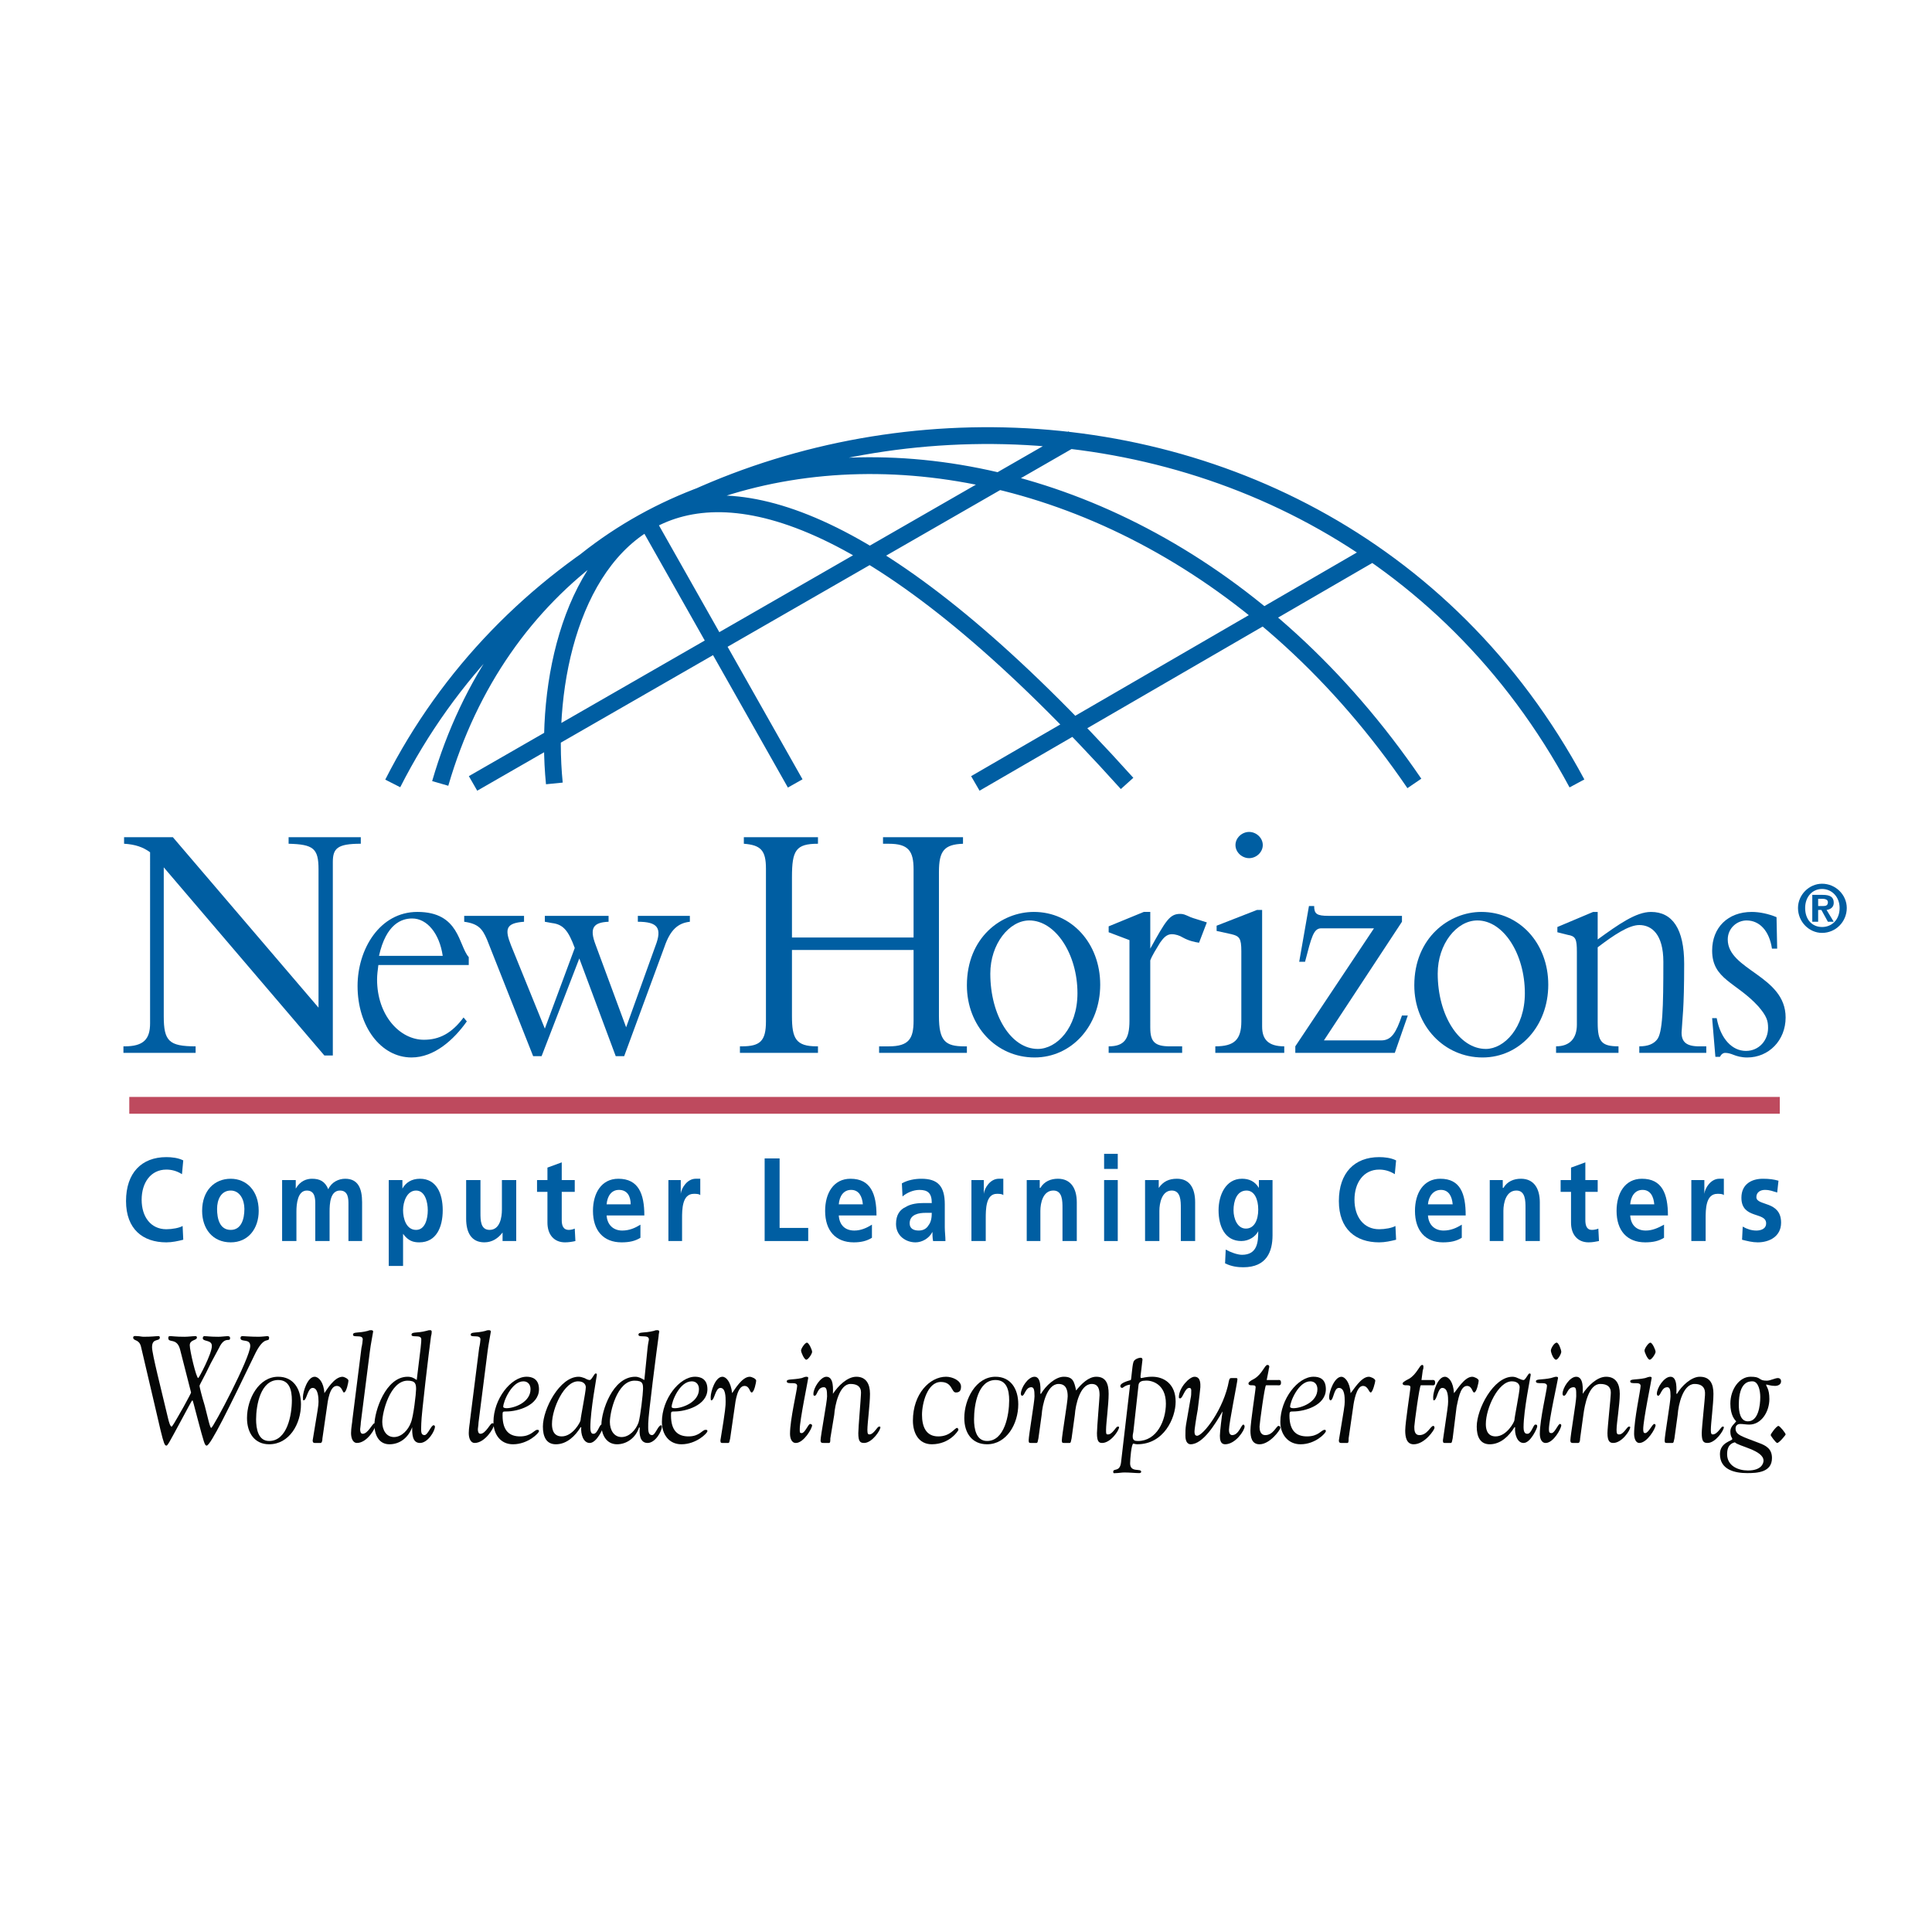 <?xml version="1.0" encoding="utf-8"?>
<!-- Generator: Adobe Illustrator 13.0.0, SVG Export Plug-In . SVG Version: 6.00 Build 14948)  -->
<!DOCTYPE svg PUBLIC "-//W3C//DTD SVG 1.0//EN" "http://www.w3.org/TR/2001/REC-SVG-20010904/DTD/svg10.dtd">
<svg version="1.0" id="Layer_1" xmlns="http://www.w3.org/2000/svg" xmlns:xlink="http://www.w3.org/1999/xlink" x="0px" y="0px"
	 width="192.756px" height="192.756px" viewBox="0 0 192.756 192.756" enable-background="new 0 0 192.756 192.756"
	 xml:space="preserve">
<g>
	<polygon fill-rule="evenodd" clip-rule="evenodd" fill="#FFFFFF" points="0,0 192.756,0 192.756,192.756 0,192.756 0,0 	"/>
	
		<line fill="none" stroke="#BE4A5E" stroke-width="1.676" stroke-miterlimit="2.613" x1="12.899" y1="110.279" x2="177.569" y2="110.279"/>
	<path fill="none" stroke="#005EA2" stroke-width="1.676" stroke-miterlimit="2.613" d="M39.184,78.163
		c22.394-44.155,92.179-48.338,118.149,0 M43.921,78.163c11.797-40.627,67.253-43.89,97.191,0 M55.308,78.163
		c-1.998-20.058,11.081-51.205,57.142,0 M47.195,78.163l59.848-34.406 M97.31,78.163l39.708-23.024 M64.545,51.999l14.793,26.164"/>
	<path fill-rule="evenodd" clip-rule="evenodd" fill="#005EA2" d="M32.363,105.307L16.338,86.535v14.848
		c0,2.486,0.519,3.01,3.179,3.01v0.652h-7.202v-0.652h0.129c1.882,0,2.53-0.721,2.53-2.291V85.031
		c-0.713-0.523-1.492-0.785-2.595-0.851v-0.654h4.866l14.534,17.007V86.731c0-2.094-0.519-2.486-2.985-2.551v-0.654h7.202v0.654
		c-2.335,0-2.79,0.458-2.79,1.832v19.295H32.363L32.363,105.307z"/>
	<path fill-rule="evenodd" clip-rule="evenodd" fill="#005EA2" d="M37.813,95.365c0.714-3.206,2.271-3.729,3.309-3.729
		c1.493,0,2.725,1.504,3.049,3.729H37.813L37.813,95.365z M46.768,96.281v-0.786c-1.038-1.177-0.909-4.513-5.125-4.513
		c-3.764,0-5.969,3.728-5.969,7.39c0,4.057,2.335,7.131,5.385,7.131c2.271,0,4.218-1.766,5.515-3.598l-0.324-0.393
		c-1.168,1.57-2.401,2.225-3.958,2.225c-2.4,0-4.671-2.422-4.671-6.018c0-0.459,0.064-0.917,0.129-1.439H46.768L46.768,96.281z"/>
	<path fill-rule="evenodd" clip-rule="evenodd" fill="#005EA2" d="M61.431,105.373l-3.633-9.747l-3.763,9.747h-0.843L48.584,93.73
		c-0.454-1.046-0.843-1.57-2.271-1.766v-0.588h5.97v0.588c-1.817,0.13-1.947,0.72-1.298,2.354l3.374,8.307l2.985-8.045
		c-0.649-1.766-1.168-2.355-2.271-2.486l-0.714-0.13v-0.588h6.358v0.588c-1.492,0.065-1.946,0.589-1.297,2.289l3.049,8.241
		l2.92-8.11c0.714-1.831,0.194-2.42-1.752-2.42v-0.588h5.19v0.588c-1.168,0.13-1.946,0.785-2.53,2.486l-4.023,10.923H61.431
		L61.431,105.373z"/>
	<path fill-rule="evenodd" clip-rule="evenodd" fill="#005EA2" d="M79.014,94.776v6.606c0,2.225,0.389,3.01,2.466,3.01h0.129v0.652
		h-7.786v-0.652h0.195c1.817,0,2.401-0.523,2.401-2.486V86.666c0-1.832-0.519-2.354-2.206-2.485v-0.654h7.396v0.654
		c-2.206,0-2.595,0.654-2.595,3.336v6.018h12.133v-6.802c0-1.832-0.519-2.551-2.465-2.551h-0.584v-0.654h7.98v0.654
		c-1.882,0.065-2.4,0.719-2.4,2.812v14.39c0,2.486,0.648,3.01,2.53,3.01h0.259v0.652h-8.759v-0.652h0.974
		c2.011,0,2.465-0.785,2.465-2.553v-7.063H79.014L79.014,94.776z"/>
	<path fill-rule="evenodd" clip-rule="evenodd" fill="#005EA2" d="M98.803,97.131c0-2.943,1.882-5.298,3.893-5.298
		c2.596,0,4.802,3.336,4.802,7.261c0,3.467-2.076,5.559-3.958,5.559C100.879,104.652,98.803,101.316,98.803,97.131L98.803,97.131z
		 M96.467,98.309c0,4.055,2.92,7.195,6.748,7.195c3.698,0,6.553-3.141,6.553-7.262c0-4.12-2.854-7.259-6.618-7.259
		C99.905,90.983,96.467,93.534,96.467,98.309L96.467,98.309z"/>
	<path fill-rule="evenodd" clip-rule="evenodd" fill="#005EA2" d="M114.764,102.561c0,1.373,0.454,1.832,1.946,1.832h1.233v0.652
		h-7.332v-0.652c1.558,0,2.076-0.721,2.076-2.553v-8.044l-2.076-0.785v-0.589l3.504-1.439h0.648v3.663l0,0
		c1.558-2.812,1.946-3.467,2.984-3.467c0.324,0,0.454,0.065,1.038,0.327c0.324,0.131,0.844,0.261,1.622,0.523l-0.778,2.027
		c-0.454-0.065-1.038-0.196-1.622-0.523c-0.324-0.196-0.714-0.327-1.104-0.327c-0.519,0-0.843,0.393-1.167,0.85
		c-0.39,0.654-0.779,1.243-0.974,1.767V102.561L114.764,102.561z"/>
	<path fill-rule="evenodd" clip-rule="evenodd" fill="#005EA2" d="M125.923,102.43c0,1.242,0.584,1.963,2.207,1.963v0.652h-6.878
		v-0.652c1.882,0,2.596-0.654,2.596-2.486v-6.999c0-1.308-0.195-1.504-0.974-1.701l-1.492-0.327v-0.523l4.022-1.57h0.519V102.43
		L125.923,102.43z M124.626,83.002c0.713,0,1.362,0.589,1.362,1.309s-0.649,1.308-1.362,1.308c-0.714,0-1.363-0.588-1.363-1.308
		S123.912,83.002,124.626,83.002L124.626,83.002z"/>
	<path fill-rule="evenodd" clip-rule="evenodd" fill="#005EA2" d="M129.232,104.393l7.851-11.775h-5.256
		c-0.778,0-0.973,0.851-1.622,3.336h-0.583l0.973-5.56h0.519c0,0.785,0.26,0.981,1.428,0.981h7.332v0.588l-7.786,11.839h5.71
		c1.038,0,1.492-0.785,2.076-2.486h0.584l-1.298,3.729h-9.927V104.393L129.232,104.393z"/>
	<path fill-rule="evenodd" clip-rule="evenodd" fill="#005EA2" d="M143.441,97.131c0-2.943,1.882-5.298,3.958-5.298
		c2.595,0,4.736,3.336,4.736,7.261c0,3.467-2.076,5.559-3.893,5.559C145.582,104.652,143.441,101.316,143.441,97.131L143.441,97.131
		z M141.105,98.309c0,4.055,2.984,7.195,6.812,7.195c3.698,0,6.554-3.141,6.554-7.262c0-4.12-2.855-7.259-6.684-7.259
		C144.609,90.983,141.105,93.534,141.105,98.309L141.105,98.309z"/>
	<path fill-rule="evenodd" clip-rule="evenodd" fill="#005EA2" d="M159.402,102.037c0,1.896,0.389,2.355,2.076,2.355v0.652h-6.229
		v-0.652c1.362,0,2.076-0.785,2.076-2.16v-7.259c0-1.309-0.13-1.57-0.908-1.701l-1.038-0.261v-0.523l3.568-1.504h0.454v2.747
		c2.076-1.505,3.828-2.747,5.32-2.747c2.141,0,3.309,1.701,3.309,5.167c0,4.645-0.194,5.495-0.259,6.868
		c0,0.916,0.454,1.375,1.752,1.375h0.713v0.652h-6.683v-0.652c0.908,0,1.428-0.262,1.752-0.654c0.584-0.654,0.648-3.205,0.648-7.785
		c0-2.747-1.168-3.663-2.4-3.663c-1.038,0-2.53,0.981-4.152,2.224V102.037L159.402,102.037z"/>
	<path fill-rule="evenodd" clip-rule="evenodd" fill="#005EA2" d="M171.275,101.58c0.39,2.092,1.558,3.27,2.92,3.27
		c1.298,0,2.206-1.047,2.206-2.289c0-0.721-0.13-1.178-0.974-2.158c-2.205-2.422-4.606-2.682-4.606-5.561
		c0-2.289,1.558-3.859,3.958-3.859c0.778,0,1.688,0.196,2.466,0.523l0.064,3.14h-0.52c-0.259-1.766-1.232-2.812-2.53-2.812
		c-0.973,0-1.881,0.785-1.881,1.897c0,3.074,5.774,3.598,5.774,7.784c0,2.289-1.687,3.99-3.828,3.99
		c-0.584,0-1.038-0.131-1.362-0.262s-0.584-0.197-0.844-0.197c-0.194,0-0.39,0.131-0.52,0.393h-0.453l-0.325-3.857H171.275
		L171.275,101.58z"/>
	<path fill-rule="evenodd" clip-rule="evenodd" fill="#005EA2" d="M18.284,123.688c-0.519,0.131-1.103,0.262-1.687,0.262
		c-2.336,0-4.023-1.309-4.023-4.121s1.557-4.383,4.023-4.383c0.519,0,1.167,0.066,1.687,0.328l-0.129,1.373
		c-0.519-0.326-1.038-0.457-1.557-0.457c-1.558,0-2.466,1.307-2.466,3.008s0.908,2.943,2.466,2.943c0.583,0,1.297-0.131,1.622-0.326
		L18.284,123.688L18.284,123.688z"/>
	<path fill-rule="evenodd" clip-rule="evenodd" fill="#005EA2" d="M21.658,120.613c0-0.916,0.389-1.832,1.363-1.832
		c0.908,0,1.362,0.916,1.362,1.832c0,1.047-0.325,2.094-1.362,2.094C21.917,122.707,21.658,121.594,21.658,120.613L21.658,120.613z
		 M20.166,120.809c0,1.768,1.039,3.141,2.855,3.141c1.751,0,2.79-1.373,2.79-3.141c0-2.027-1.232-3.205-2.79-3.205
		C21.399,117.604,20.166,118.781,20.166,120.809L20.166,120.809z"/>
	<path fill-rule="evenodd" clip-rule="evenodd" fill="#005EA2" d="M28.146,117.734h1.362v0.852l0,0
		c0.454-0.785,1.103-0.982,1.623-0.982c0.778,0,1.297,0.262,1.622,1.047c0.324-0.719,1.039-1.047,1.687-1.047
		c1.297,0,1.687,0.982,1.687,2.355v3.859h-1.362v-3.664c0-0.521,0-1.373-0.844-1.373c-0.973,0-1.038,1.309-1.038,2.094v2.943h-1.428
		v-3.664c0-0.521,0-1.373-0.843-1.373c-0.908,0-1.038,1.309-1.038,2.094v2.943h-1.427V117.734L28.146,117.734z"/>
	<path fill-rule="evenodd" clip-rule="evenodd" fill="#005EA2" d="M41.512,118.781c0.908,0,1.167,1.178,1.167,1.963
		c0,0.85-0.259,1.963-1.167,1.963c-0.973,0-1.298-1.113-1.298-1.963C40.214,119.893,40.604,118.781,41.512,118.781L41.512,118.781z
		 M38.787,126.305h1.427v-3.207l0,0c0.519,0.721,1.038,0.852,1.622,0.852c1.687,0,2.335-1.504,2.335-3.205s-0.648-3.141-2.271-3.141
		c-0.844,0-1.427,0.393-1.752,0.982l0,0v-0.852h-1.362V126.305L38.787,126.305z"/>
	<path fill-rule="evenodd" clip-rule="evenodd" fill="#005EA2" d="M51.504,123.818h-1.363v-0.85l0,0
		c-0.454,0.588-1.038,0.98-1.816,0.98c-1.297,0-1.817-0.98-1.817-2.355v-3.859h1.428v3.271c0,0.719,0,1.701,0.908,1.701
		c1.038,0,1.232-1.244,1.232-2.029v-2.943h1.428V123.818L51.504,123.818z"/>
	<path fill-rule="evenodd" clip-rule="evenodd" fill="#005EA2" d="M54.618,118.912H53.58v-1.178h1.038v-1.242l1.427-0.523v1.766
		h1.298v1.178h-1.298v2.812c0,0.523,0.13,0.982,0.714,0.982c0.194,0,0.454-0.066,0.584-0.131l0.065,1.242
		c-0.26,0.064-0.649,0.131-1.038,0.131c-1.103,0-1.752-0.785-1.752-1.963V118.912L54.618,118.912z"/>
	<path fill-rule="evenodd" clip-rule="evenodd" fill="#005EA2" d="M60.522,120.154c0.065-0.783,0.454-1.438,1.232-1.438
		c0.844,0,1.168,0.654,1.168,1.438H60.522L60.522,120.154z M63.896,122.184c-0.519,0.326-1.103,0.588-1.816,0.588
		c-0.843,0-1.492-0.523-1.557-1.504h3.763c0-2.158-0.584-3.664-2.595-3.664c-1.687,0-2.53,1.439-2.53,3.205
		c0,1.963,1.038,3.141,2.854,3.141c0.779,0,1.362-0.131,1.881-0.459V122.184L63.896,122.184z"/>
	<path fill-rule="evenodd" clip-rule="evenodd" fill="#005EA2" d="M66.686,117.734h1.233v1.375l0,0
		c0.065-0.59,0.648-1.506,1.492-1.506c0.13,0,0.325,0,0.455,0v1.637c-0.13-0.131-0.39-0.131-0.649-0.131
		c-1.167,0-1.167,1.568-1.167,2.484v2.225h-1.363V117.734L66.686,117.734z"/>
	<polygon fill-rule="evenodd" clip-rule="evenodd" fill="#005EA2" points="76.289,115.576 77.781,115.576 77.781,122.51 
		80.636,122.51 80.636,123.818 76.289,123.818 76.289,115.576 	"/>
	<path fill-rule="evenodd" clip-rule="evenodd" fill="#005EA2" d="M83.685,120.154c0.065-0.783,0.455-1.438,1.233-1.438
		s1.103,0.654,1.168,1.438H83.685L83.685,120.154z M86.994,122.184c-0.519,0.326-1.103,0.588-1.752,0.588
		c-0.908,0-1.492-0.523-1.557-1.504h3.763c0-2.158-0.584-3.664-2.595-3.664c-1.687,0-2.53,1.439-2.53,3.205
		c0,1.963,1.038,3.141,2.855,3.141c0.713,0,1.297-0.131,1.816-0.459V122.184L86.994,122.184z"/>
	<path fill-rule="evenodd" clip-rule="evenodd" fill="#005EA2" d="M90.757,122.053c0-0.916,0.973-1.047,1.557-1.047h0.649
		c0,0.457-0.065,0.916-0.325,1.242c-0.195,0.328-0.519,0.523-0.973,0.523C91.146,122.771,90.757,122.576,90.757,122.053
		L90.757,122.053z M90.044,119.371c0.454-0.393,1.103-0.654,1.687-0.654c0.843,0,1.233,0.326,1.233,1.309h-0.779
		c-0.584,0-1.297,0.064-1.816,0.393c-0.584,0.26-0.973,0.783-0.973,1.699c0,1.178,0.973,1.832,1.946,1.832
		c0.649,0,1.362-0.393,1.687-1.047l0,0c0,0.195,0,0.588,0.065,0.916h1.233c0-0.459-0.065-0.916-0.065-1.373c0-0.459,0-0.916,0-1.506
		v-0.785c0-1.83-0.713-2.551-2.335-2.551c-0.649,0-1.363,0.131-1.946,0.459L90.044,119.371L90.044,119.371z"/>
	<path fill-rule="evenodd" clip-rule="evenodd" fill="#005EA2" d="M96.921,117.734h1.233v1.375l0,0
		c0.064-0.59,0.648-1.506,1.492-1.506c0.194,0,0.324,0,0.454,0v1.637c-0.13-0.131-0.39-0.131-0.649-0.131
		c-1.103,0-1.103,1.568-1.103,2.484v2.225h-1.428V117.734L96.921,117.734z"/>
	<path fill-rule="evenodd" clip-rule="evenodd" fill="#005EA2" d="M102.437,117.734h1.297v0.785h0.065
		c0.39-0.654,1.038-0.916,1.752-0.916c1.297,0,1.881,0.982,1.881,2.355v3.859h-1.427v-3.271c0-0.719,0-1.766-0.908-1.766
		c-1.038,0-1.298,1.244-1.298,2.027v3.01h-1.362V117.734L102.437,117.734z"/>
	<path fill-rule="evenodd" clip-rule="evenodd" fill="#005EA2" d="M110.157,123.818v-6.084h1.362v6.084H110.157L110.157,123.818z
		 M110.157,116.623v-1.504h1.362v1.504H110.157L110.157,116.623z"/>
	<path fill-rule="evenodd" clip-rule="evenodd" fill="#005EA2" d="M114.244,117.734h1.363v0.785l0,0
		c0.454-0.654,1.038-0.916,1.816-0.916c1.298,0,1.816,0.982,1.816,2.355v3.859h-1.428v-3.271c0-0.719,0-1.766-0.908-1.766
		c-0.973,0-1.232,1.244-1.232,2.027v3.01h-1.428V117.734L114.244,117.734z"/>
	<path fill-rule="evenodd" clip-rule="evenodd" fill="#005EA2" d="M124.301,122.576c-0.843,0-1.232-0.982-1.232-1.832
		c0-0.916,0.324-1.963,1.298-1.963c0.778,0,1.168,0.852,1.168,1.896C125.534,121.725,125.145,122.576,124.301,122.576
		L124.301,122.576z M125.599,117.734v0.785l0,0c-0.389-0.654-0.973-0.916-1.687-0.916c-1.622,0-2.336,1.637-2.336,3.141
		c0,1.635,0.648,3.074,2.271,3.074c0.778,0,1.427-0.459,1.687-0.98l0,0c0,1.045-0.065,2.354-1.622,2.354
		c-0.454,0-1.168-0.262-1.622-0.523l-0.065,1.373c0.649,0.328,1.298,0.393,1.817,0.393c2.336,0,2.919-1.568,2.919-3.203v-5.496
		H125.599L125.599,117.734z"/>
	<path fill-rule="evenodd" clip-rule="evenodd" fill="#005EA2" d="M139.289,123.688c-0.52,0.131-1.104,0.262-1.688,0.262
		c-2.335,0-4.022-1.309-4.022-4.121s1.558-4.383,4.022-4.383c0.52,0,1.168,0.066,1.688,0.328l-0.13,1.373
		c-0.519-0.326-1.038-0.457-1.558-0.457c-1.557,0-2.465,1.307-2.465,3.008s0.908,2.943,2.465,2.943c0.584,0,1.298-0.131,1.622-0.326
		L139.289,123.688L139.289,123.688z"/>
	<path fill-rule="evenodd" clip-rule="evenodd" fill="#005EA2" d="M142.468,120.154c0.065-0.783,0.52-1.438,1.298-1.438
		s1.104,0.654,1.168,1.438H142.468L142.468,120.154z M145.842,122.184c-0.519,0.326-1.103,0.588-1.816,0.588
		c-0.844,0-1.492-0.523-1.558-1.504h3.764c0-2.158-0.52-3.664-2.53-3.664c-1.688,0-2.53,1.439-2.53,3.205
		c0,1.963,1.038,3.141,2.789,3.141c0.779,0,1.363-0.131,1.882-0.459V122.184L145.842,122.184z"/>
	<path fill-rule="evenodd" clip-rule="evenodd" fill="#005EA2" d="M148.632,117.734h1.298v0.785h0.064
		c0.39-0.654,1.038-0.916,1.752-0.916c1.298,0,1.882,0.982,1.882,2.355v3.859H152.2v-3.271c0-0.719,0-1.766-0.908-1.766
		c-1.038,0-1.298,1.244-1.298,2.027v3.01h-1.362V117.734L148.632,117.734z"/>
	<path fill-rule="evenodd" clip-rule="evenodd" fill="#005EA2" d="M156.742,118.912h-1.038v-1.178h1.038v-1.242l1.428-0.523v1.766
		h1.232v1.178h-1.232v2.812c0,0.523,0.129,0.982,0.648,0.982c0.26,0,0.519-0.066,0.648-0.131l0.065,1.242
		c-0.324,0.064-0.648,0.131-1.038,0.131c-1.104,0-1.752-0.785-1.752-1.963V118.912L156.742,118.912z"/>
	<path fill-rule="evenodd" clip-rule="evenodd" fill="#005EA2" d="M162.646,120.154c0.064-0.783,0.454-1.438,1.232-1.438
		c0.779,0,1.104,0.654,1.168,1.438H162.646L162.646,120.154z M166.021,122.184c-0.585,0.326-1.168,0.588-1.816,0.588
		c-0.909,0-1.493-0.523-1.558-1.504h3.763c0-2.158-0.583-3.664-2.595-3.664c-1.688,0-2.53,1.439-2.53,3.205
		c0,1.963,1.038,3.141,2.854,3.141c0.778,0,1.362-0.131,1.882-0.459V122.184L166.021,122.184z"/>
	<path fill-rule="evenodd" clip-rule="evenodd" fill="#005EA2" d="M168.745,117.734h1.298v1.375l0,0
		c0.064-0.59,0.648-1.506,1.492-1.506c0.13,0,0.26,0,0.454,0v1.637c-0.13-0.131-0.39-0.131-0.648-0.131
		c-1.168,0-1.168,1.568-1.168,2.484v2.225h-1.428V117.734L168.745,117.734z"/>
	<path fill-rule="evenodd" clip-rule="evenodd" fill="#005EA2" d="M177.31,118.979c-0.454-0.131-0.714-0.262-1.232-0.262
		c-0.39,0-0.844,0.195-0.844,0.719c0,0.916,2.466,0.328,2.466,2.551c0,1.373-1.168,1.963-2.336,1.963
		c-0.52,0-1.038-0.131-1.558-0.262l0.065-1.309c0.454,0.262,0.908,0.393,1.362,0.393c0.39,0,0.974-0.131,0.974-0.719
		c0-1.178-2.466-0.393-2.466-2.553c0-1.371,1.038-1.896,2.141-1.896c0.649,0,1.103,0.066,1.558,0.197L177.31,118.979L177.31,118.979
		z"/>
	<path fill-rule="evenodd" clip-rule="evenodd" fill="#005EA2" d="M180.1,90.59c0-1.112,0.714-1.897,1.687-1.897
		c0.974,0,1.752,0.786,1.752,1.897c0,1.177-0.778,1.897-1.752,1.897C180.813,92.487,180.1,91.767,180.1,90.59L180.1,90.59z
		 M179.386,90.59c0,1.374,1.103,2.485,2.4,2.485c1.363,0,2.466-1.112,2.466-2.485c0-1.309-1.103-2.42-2.466-2.42
		C180.488,88.17,179.386,89.282,179.386,90.59L179.386,90.59z M180.813,91.964h0.584v-1.177h0.324l0.648,1.177h0.584l-0.714-1.177
		c0.39-0.065,0.714-0.262,0.714-0.72c0-0.588-0.389-0.785-1.103-0.785h-1.038V91.964L180.813,91.964z M181.397,90.394v-0.72h0.454
		c0.194,0,0.519,0.065,0.519,0.327c0,0.327-0.194,0.393-0.454,0.393H181.397L181.397,90.394z"/>
	<path fill-rule="evenodd" clip-rule="evenodd" fill="#040606" d="M21.009,136.051c-0.649,1.373-1.103,2.092-1.103,2.223
		c0,0.066,0.194,0.916,0.519,1.963c0.324,1.242,0.519,2.225,0.649,2.225c0.195,0,3.893-7,3.893-8.178
		c0-0.785-0.973-0.326-0.973-0.785c0-0.131,0.064-0.195,0.194-0.195c0.195,0,0.779,0.064,1.622,0.064
		c0.324,0,0.779-0.064,0.844-0.064c0.13,0,0.195,0.064,0.195,0.131c0,0.654-0.455-0.393-1.493,1.832
		c-2.465,5.102-4.347,8.961-4.736,8.961c-0.195,0-0.26-0.262-0.908-2.684c-0.39-1.438-0.455-1.83-0.52-1.83
		c-0.064,0-0.519,0.916-1.167,2.094c-1.168,2.158-1.298,2.42-1.427,2.42c-0.324,0-0.389-0.852-2.531-9.877
		c-0.195-0.785-0.779-0.523-0.779-0.916c0-0.197,0.325-0.131,0.39-0.131c0.259,0,0.454,0.064,0.649,0.064
		c0.908,0,1.167-0.064,1.492-0.064c0.13,0,0.13,0.131,0.13,0.131c0,0.457-0.779,0-0.779,0.98c0,0.654,0.909,4.188,1.622,7.195
		c0.065,0.262,0.195,0.721,0.325,0.721c0.064,0,0.194-0.197,1.232-2.029c0.389-0.719,0.714-1.309,0.714-1.373
		c0,0-0.39-1.504-1.103-4.316c-0.324-1.178-1.168-0.59-1.168-1.113c0-0.195,0.065-0.195,0.26-0.195c0.194,0,0.454,0.064,1.362,0.064
		c0.389,0,0.778-0.064,1.103-0.064c0.13,0,0.13,0.131,0.13,0.131c0,0.326-0.714,0.195-0.714,0.785c0,0.523,0.649,3.271,0.844,3.271
		c0.064,0,1.362-2.422,1.362-3.207c0-0.654-0.909-0.393-0.909-0.785c0-0.064,0.065-0.195,0.13-0.195
		c0.325,0,0.584,0.064,1.427,0.064c0.325,0,0.714-0.064,0.909-0.064s0.26,0.064,0.26,0.195c0,0.459-0.519-0.262-1.104,0.982
		L21.009,136.051L21.009,136.051z"/>
	<path fill-rule="evenodd" clip-rule="evenodd" fill="#040606" d="M25.551,141.609c0-1.439,0.454-3.924,2.206-3.924
		c1.103,0,1.363,0.98,1.363,2.027c0,1.439-0.455,4.055-2.271,4.055C25.746,143.768,25.551,142.525,25.551,141.609L25.551,141.609z
		 M26.849,144.096c2.011,0,3.179-2.027,3.179-3.99c0-1.57-0.778-2.748-2.271-2.748c-1.946,0-3.114,2.225-3.114,4.121
		C24.643,142.982,25.421,144.096,26.849,144.096L26.849,144.096z"/>
	<path fill-rule="evenodd" clip-rule="evenodd" fill="#040606" d="M34.765,137.75c0,0.131-0.195,1.178-0.455,1.178
		c-0.13,0-0.195-0.654-0.714-0.654c-0.713,0-0.908,1.57-0.973,2.094l-0.454,3.139c0,0.262-0.065,0.459-0.194,0.459h-0.52
		c-0.129,0-0.259,0-0.259-0.262c0.519-3.141,0.584-3.467,0.584-3.859c0-0.459-0.065-1.373-0.584-1.373s-0.584,1.242-0.908,1.242
		c-0.064,0-0.064-0.131-0.064-0.328c0-0.521,0.454-2.027,1.167-2.027c0.39,0,0.909,0.523,0.973,1.635
		c0.195-0.262,0.974-1.635,1.817-1.635C34.31,137.357,34.765,137.555,34.765,137.75L34.765,137.75z"/>
	<path fill-rule="evenodd" clip-rule="evenodd" fill="#040606" d="M36.062,134.48c0.065-0.262,0.13-0.721,0.13-0.852
		c0-0.523-0.973-0.131-0.973-0.457c0-0.328,0.519-0.131,1.492-0.393c0.129-0.066,0.259-0.066,0.324-0.066
		c0.13,0,0.195,0.066,0.195,0.131c0,0.066-0.26,1.375-0.325,1.963l-0.908,7.131c0,0.195-0.065,0.588-0.065,0.652
		c0,0.262,0.065,0.459,0.26,0.459c0.519,0,0.973-1.047,1.167-1.047c0.13,0,0.13,0,0.13,0.131c0,0.328-0.843,1.832-1.881,1.832
		c-0.389,0-0.584-0.459-0.584-0.982c0-0.521,0.13-1.111,0.13-1.307L36.062,134.48L36.062,134.48z"/>
	<path fill-rule="evenodd" clip-rule="evenodd" fill="#040606" d="M39.306,143.375c-0.778,0-1.167-0.719-1.167-1.504
		c0-0.98,0.779-4.121,2.531-4.121c0.778,0,0.843,0.328,0.843,0.852c0,0.391-0.26,2.746-0.52,3.336
		C40.733,142.656,40.085,143.375,39.306,143.375L39.306,143.375z M41.577,137.686c-0.26-0.195-0.52-0.328-0.908-0.328
		c-2.207,0-3.31,3.467-3.31,4.775c0,1.047,0.454,1.963,1.493,1.963c1.038,0,1.881-0.654,2.271-1.701v0.066
		c0,0.588,0,1.504,0.779,1.504c0.778,0,1.493-1.178,1.493-1.635c0-0.066-0.065-0.133-0.13-0.133c-0.259,0-0.584,0.982-0.908,0.982
		c-0.454,0-0.324-0.59-0.324-1.178c0-0.785,0.778-7.326,0.973-8.699c0.065-0.197,0.065-0.393,0.065-0.459
		c0-0.064-0.065-0.131-0.13-0.131c-0.13,0-0.195,0-0.389,0.066c-0.973,0.262-1.493,0.064-1.493,0.393
		c0,0.326,0.974-0.066,0.974,0.457c0,0.131,0,0.262-0.065,0.852L41.577,137.686L41.577,137.686z"/>
	<path fill-rule="evenodd" clip-rule="evenodd" fill="#040606" d="M47.806,134.48c0.065-0.262,0.13-0.721,0.13-0.852
		c0-0.523-0.973-0.131-0.973-0.457c0-0.328,0.519-0.131,1.492-0.393c0.129-0.066,0.259-0.066,0.324-0.066
		c0.13,0,0.195,0.066,0.195,0.131c0,0.066-0.26,1.375-0.325,1.963l-0.908,7.131c0,0.195-0.065,0.588-0.065,0.652
		c0,0.262,0.065,0.459,0.26,0.459c0.519,0,0.973-1.047,1.167-1.047c0.13,0,0.195,0,0.195,0.131c0,0.328-0.908,1.832-1.946,1.832
		c-0.389,0-0.584-0.459-0.584-0.982c0-0.521,0.13-1.111,0.13-1.307L47.806,134.48L47.806,134.48z"/>
	<path fill-rule="evenodd" clip-rule="evenodd" fill="#040606" d="M52.218,137.816c0.454,0,0.713,0.326,0.713,0.785
		c0,1.307-1.622,1.896-2.4,1.896c-0.195,0-0.325-0.066-0.325-0.131C50.206,139.844,51.049,137.816,52.218,137.816L52.218,137.816z
		 M49.233,141.871c0,1.242,0.713,2.225,1.946,2.225c1.493,0,2.596-1.113,2.596-1.309c0-0.131-0.065-0.131-0.195-0.131
		c-0.26,0-0.584,0.654-1.687,0.654c-1.038,0-1.752-0.523-1.752-2.094c0-0.393,0-0.393,0.39-0.393c1.103,0,3.244-0.588,3.244-2.223
		c0-1.047-0.714-1.244-1.233-1.244C50.985,137.357,49.233,139.582,49.233,141.871L49.233,141.871z"/>
	<path fill-rule="evenodd" clip-rule="evenodd" fill="#040606" d="M55.072,142.068c0-1.57,1.232-4.252,2.596-4.252
		c0.648,0,0.778,0.393,0.778,0.588c0,0.459-0.52,3.01-0.52,3.271c0,0.195-0.778,1.635-1.881,1.635
		C55.072,143.311,55.072,142.33,55.072,142.068L55.072,142.068z M54.164,142.33c0,0.98,0.324,1.766,1.297,1.766
		c1.103,0,1.947-0.852,2.465-1.701h0.065c-0.065,0.654,0.195,1.57,0.844,1.57c0.714,0,1.363-1.504,1.363-1.635
		c0-0.197-0.065-0.197-0.195-0.197c-0.195,0-0.39,0.916-0.778,0.916c-0.13,0-0.325,0-0.325-0.654c0-1.701,0.649-5.102,0.649-5.232
		s-0.065-0.131-0.13-0.131c-0.129,0-0.389,0.654-0.584,0.654s-0.389-0.131-0.519-0.195c-0.195-0.066-0.39-0.133-0.584-0.133
		C55.851,137.357,54.164,140.562,54.164,142.33L54.164,142.33z"/>
	<path fill-rule="evenodd" clip-rule="evenodd" fill="#040606" d="M62.015,143.375c-0.778,0-1.168-0.719-1.168-1.504
		c0-0.98,0.714-4.121,2.465-4.121c0.844,0,0.844,0.328,0.844,0.852c0,0.391-0.26,2.746-0.454,3.336
		C63.442,142.656,62.793,143.375,62.015,143.375L62.015,143.375z M64.286,137.686c-0.325-0.195-0.584-0.328-0.909-0.328
		c-2.271,0-3.374,3.467-3.374,4.775c0,1.047,0.519,1.963,1.557,1.963c0.973,0,1.881-0.654,2.206-1.701l0.065,0.066
		c-0.065,0.588,0,1.504,0.779,1.504c0.778,0,1.427-1.178,1.427-1.635c0-0.066-0.065-0.133-0.065-0.133
		c-0.324,0-0.584,0.982-0.909,0.982c-0.454,0-0.389-0.59-0.389-1.178c0-0.785,0.844-7.326,1.038-8.699
		c0-0.197,0.065-0.393,0.065-0.459c0-0.064-0.065-0.131-0.195-0.131c-0.064,0-0.194,0-0.324,0.066
		c-1.038,0.262-1.557,0.064-1.557,0.393c0,0.326,1.039-0.066,1.039,0.457c0,0.131-0.065,0.262-0.13,0.852L64.286,137.686
		L64.286,137.686z"/>
	<path fill-rule="evenodd" clip-rule="evenodd" fill="#040606" d="M69.022,137.816c0.454,0,0.714,0.326,0.714,0.785
		c0,1.307-1.687,1.896-2.401,1.896c-0.26,0-0.324-0.066-0.324-0.131C67.011,139.844,67.789,137.816,69.022,137.816L69.022,137.816z
		 M66.038,141.871c0,1.242,0.713,2.225,1.946,2.225c1.492,0,2.595-1.113,2.595-1.309c0-0.131-0.065-0.131-0.195-0.131
		c-0.324,0-0.583,0.654-1.687,0.654c-1.038,0-1.751-0.523-1.751-2.094c0-0.393,0-0.393,0.389-0.393c1.038,0,3.244-0.588,3.244-2.223
		c0-1.047-0.713-1.244-1.233-1.244C67.789,137.357,66.038,139.582,66.038,141.871L66.038,141.871z"/>
	<path fill-rule="evenodd" clip-rule="evenodd" fill="#040606" d="M75.445,137.75c0,0.131-0.194,1.178-0.454,1.178
		c-0.195,0-0.195-0.654-0.714-0.654c-0.714,0-0.908,1.57-0.973,2.094l-0.454,3.139c-0.065,0.262-0.065,0.459-0.195,0.459h-0.519
		c-0.195,0-0.26,0-0.26-0.262c0.52-3.141,0.52-3.467,0.52-3.859c0-0.459,0-1.373-0.52-1.373c-0.519,0-0.583,1.242-0.908,1.242
		c-0.064,0-0.064-0.131-0.064-0.328c0-0.521,0.454-2.027,1.167-2.027c0.389,0,0.844,0.523,0.974,1.635
		c0.194-0.262,0.973-1.635,1.751-1.635C74.991,137.357,75.445,137.555,75.445,137.75L75.445,137.75z"/>
	<path fill-rule="evenodd" clip-rule="evenodd" fill="#040606" d="M79.987,142.982c0.324,0,0.649-0.914,0.843-0.914
		c0.065,0,0.195,0.064,0.195,0.129c0,0.328-0.843,1.768-1.622,1.768c-0.454,0-0.583-0.523-0.583-0.916
		c0-1.439,0.713-4.383,0.713-4.775c0-0.523-1.038-0.064-1.038-0.457c0-0.262,0.584-0.131,1.492-0.326
		c0.195-0.066,0.324-0.133,0.454-0.133c0.195,0,0.195,0.066,0.195,0.133c0,0.129-0.844,4.186-0.844,5.1
		C79.792,142.918,79.792,142.982,79.987,142.982L79.987,142.982z M80.441,135.658c-0.195,0-0.519-0.721-0.519-0.916
		c0-0.197,0.389-0.785,0.584-0.785c0.194,0,0.519,0.719,0.519,0.916C81.025,135.068,80.636,135.658,80.441,135.658L80.441,135.658z"
		/>
	<path fill-rule="evenodd" clip-rule="evenodd" fill="#040606" d="M86.54,142.656c0,0.393,0.065,0.457,0.195,0.457
		c0.454,0,0.778-0.783,0.973-0.783c0.065,0,0.13,0,0.13,0.064c0,0.326-0.843,1.57-1.622,1.57c-0.389,0-0.583-0.131-0.583-0.982
		c0-0.521,0.259-3.531,0.259-3.793c0-0.197,0.195-1.111-1.038-1.111c-1.103,0-1.557,2.092-1.622,3.074l-0.39,2.354
		c0,0.262,0,0.459-0.13,0.459h-0.519c-0.195,0-0.324,0-0.324-0.262c0-0.459,0.648-3.859,0.648-4.383
		c0-0.654-0.065-0.916-0.324-0.916c-0.649,0-0.649,0.85-0.908,0.85c-0.13,0-0.13-0.064-0.13-0.195c0-0.588,0.714-1.701,1.297-1.701
		c0.779,0,0.649,1.373,0.649,1.701l0,0c0.519-0.785,1.427-1.701,2.335-1.701c0.973,0,1.363,0.721,1.363,1.701
		C86.8,140.105,86.54,142.002,86.54,142.656L86.54,142.656z"/>
	<path fill-rule="evenodd" clip-rule="evenodd" fill="#040606" d="M93.612,143.311c1.232,0,1.622-0.85,1.881-0.85
		c0.065,0,0.13,0.129,0.13,0.195c0,0.064-0.844,1.439-2.66,1.439c-1.298,0-1.882-1.113-1.882-2.355c0-2.682,1.687-4.383,3.309-4.383
		c0.649,0,1.492,0.393,1.492,0.982c0,0.457-0.194,0.588-0.519,0.588c-0.454,0-0.325-1.047-1.493-1.047
		c-1.363,0-1.881,2.158-1.881,3.271C91.99,142.33,92.379,143.311,93.612,143.311L93.612,143.311z"/>
	<path fill-rule="evenodd" clip-rule="evenodd" fill="#040606" d="M97.181,141.609c0-1.439,0.389-3.924,2.141-3.924
		c1.104,0,1.363,0.98,1.363,2.027c0,1.439-0.454,4.055-2.206,4.055C97.375,143.768,97.181,142.525,97.181,141.609L97.181,141.609z
		 M98.479,144.096c1.946,0,3.114-2.027,3.114-3.99c0-1.57-0.778-2.748-2.271-2.748c-1.946,0-3.114,2.225-3.114,4.121
		C96.208,142.982,96.986,144.096,98.479,144.096L98.479,144.096z"/>
	<path fill-rule="evenodd" clip-rule="evenodd" fill="#040606" d="M110.352,142.656c0,0.393,0,0.457,0.195,0.457
		c0.454,0,0.778-0.783,0.973-0.783c0.064,0,0.13,0,0.13,0.064c0,0.326-0.844,1.57-1.688,1.57c-0.324,0-0.519-0.131-0.519-0.982
		c0-0.521,0.26-3.531,0.26-3.793c0-0.588-0.13-1.111-0.779-1.111c-1.168,0-1.622,2.092-1.687,3.074l-0.324,2.354
		c-0.065,0.262-0.065,0.459-0.195,0.459h-0.519c-0.194,0-0.26,0-0.26-0.262c0-0.459,0.584-3.859,0.584-4.383
		c0-0.59-0.13-1.242-0.908-1.242c-1.168,0-1.622,2.092-1.687,3.074l-0.325,2.354c-0.064,0.262-0.064,0.459-0.194,0.459h-0.52
		c-0.194,0-0.259,0-0.259-0.262c0-0.459,0.584-3.859,0.584-4.383c0-0.654-0.065-0.916-0.325-0.916c-0.583,0-0.648,0.85-0.908,0.85
		c-0.064,0-0.13-0.064-0.13-0.195c0-0.588,0.715-1.701,1.363-1.701c0.714,0,0.584,1.373,0.584,1.701h0.064
		c0.454-0.785,1.428-1.701,2.271-1.701c0.908,0,1.037,0.459,1.232,1.373c0.519-0.652,1.232-1.373,2.012-1.373
		c0.973,0,1.232,0.721,1.232,1.701C110.611,140.105,110.352,142.002,110.352,142.656L110.352,142.656z"/>
	<path fill-rule="evenodd" clip-rule="evenodd" fill="#040606" d="M113.596,138.143c0.064-0.326,0.39-0.393,0.648-0.393
		c0.584-0.064,2.077,0.262,2.077,2.289c0,1.701-0.909,3.729-2.79,3.729c-0.325,0-0.52-0.064-0.52-0.457c0-0.066,0-0.197,0.064-0.459
		L113.596,138.143L113.596,138.143z M111.844,145.926c-0.13,0.982-0.778,0.523-0.778,0.916c0,0.197,0.13,0.131,0.26,0.131
		c0.259,0,0.584-0.064,0.844-0.064c0.583,0,1.103,0.064,1.491,0.064c0.13,0,0.195-0.064,0.195-0.131c0-0.393-1.104,0.131-1.104-0.85
		c0-0.393,0.13-1.963,0.324-1.963c0.065,0,0.195,0.066,0.39,0.066c2.66,0,3.828-2.617,3.828-4.252c0-1.766-1.168-2.486-2.336-2.486
		c-0.648,0-0.973,0.133-1.103,0.133c-0.065,0-0.065-0.066-0.065-0.197c0-0.066,0.195-1.504,0.195-1.635s-0.065-0.197-0.195-0.197
		s-0.648,0.131-0.714,0.457c-0.129,0.393-0.194,1.768-0.259,1.768c-0.454,0.131-1.038,0.326-1.038,0.588
		c0,0.131,0.064,0.197,0.194,0.197c0.065,0,0.26-0.262,0.778-0.328L111.844,145.926L111.844,145.926z"/>
	<path fill-rule="evenodd" clip-rule="evenodd" fill="#040606" d="M118.786,139.516c0.065-0.262,0.065-0.523,0.065-0.785
		c0-0.064,0-0.26-0.195-0.26c-0.454,0-0.648,1.045-0.908,1.045c-0.13,0-0.13-0.064-0.13-0.131c0-0.914,1.038-2.027,1.558-2.027
		c0.648,0,0.584,0.785,0.584,1.047c0,0.131-0.13,1.178-0.26,2.225c-0.194,1.047-0.324,2.027-0.324,2.158c0,0.195,0,0.457,0.26,0.457
		c0.583,0,2.659-2.615,3.179-5.494c0.065-0.26,0.13-0.26,0.26-0.26h0.454c0.064,0,0.13,0,0.13,0.129
		c0,0.262-0.844,4.383-0.844,5.037c0,0.262,0.065,0.523,0.324,0.523c0.649,0,0.909-1.047,1.104-1.047c0.064,0,0.13,0.064,0.13,0.197
		c0,0.391-0.909,1.766-1.947,1.766c-0.454,0-0.519-0.459-0.519-0.852s0.194-1.961,0.26-2.354v-0.066
		c-0.714,1.244-1.947,3.271-3.18,3.271c-0.194,0-0.519-0.131-0.519-0.852c0-0.393,0-0.719,0.064-1.111L118.786,139.516
		L118.786,139.516z"/>
	<path fill-rule="evenodd" clip-rule="evenodd" fill="#040606" d="M127.415,137.686c0.195,0,0.39-0.066,0.39,0.262
		c0,0.326-0.194,0.262-0.39,0.262h-1.103c-0.13,0-0.648,3.859-0.648,4.121c0,0.326,0.064,0.85,0.584,0.85
		c0.778,0,1.103-0.916,1.297-0.916c0.195,0,0.195,0.131,0.195,0.197c0,0.195-1.039,1.635-2.076,1.635
		c-0.779,0-0.908-0.721-0.908-1.375c0-0.783,0.519-4.055,0.519-4.316c0-0.393-0.714,0-0.714-0.393c0-0.064,0.065-0.195,0.584-0.457
		c0.778-0.459,1.038-1.375,1.298-1.375c0.064,0,0.194,0,0.194,0.197c0,0.064-0.064,0.195-0.064,0.326l-0.194,0.982H127.415
		L127.415,137.686z"/>
	<path fill-rule="evenodd" clip-rule="evenodd" fill="#040606" d="M130.725,137.816c0.454,0,0.714,0.326,0.714,0.785
		c0,1.307-1.622,1.896-2.4,1.896c-0.195,0-0.325-0.066-0.325-0.131C128.713,139.844,129.557,137.816,130.725,137.816
		L130.725,137.816z M127.74,141.871c0,1.242,0.778,2.225,2.011,2.225c1.492,0,2.53-1.113,2.53-1.309c0-0.131-0.064-0.131-0.13-0.131
		c-0.324,0-0.583,0.654-1.751,0.654c-1.038,0-1.752-0.523-1.752-2.094c0-0.393,0.064-0.393,0.39-0.393
		c1.103,0,3.243-0.588,3.243-2.223c0-1.047-0.648-1.244-1.232-1.244C129.492,137.357,127.74,139.582,127.74,141.871L127.74,141.871z
		"/>
	<path fill-rule="evenodd" clip-rule="evenodd" fill="#040606" d="M137.213,137.75c0,0.131-0.26,1.178-0.454,1.178
		s-0.26-0.654-0.779-0.654c-0.648,0-0.907,1.57-0.973,2.094l-0.454,3.139c0,0.262,0,0.459-0.13,0.459h-0.52
		c-0.194,0-0.324,0-0.324-0.262c0.52-3.141,0.584-3.467,0.584-3.859c0-0.459,0-1.373-0.584-1.373c-0.519,0-0.519,1.242-0.844,1.242
		c-0.064,0-0.129-0.131-0.129-0.328c0-0.521,0.519-2.027,1.232-2.027c0.324,0,0.844,0.523,0.908,1.635
		c0.26-0.262,1.038-1.635,1.817-1.635C136.759,137.357,137.213,137.555,137.213,137.75L137.213,137.75z"/>
	<path fill-rule="evenodd" clip-rule="evenodd" fill="#040606" d="M142.793,137.686c0.194,0,0.389-0.066,0.389,0.262
		c0,0.326-0.194,0.262-0.389,0.262h-1.038c-0.131,0-0.649,3.859-0.649,4.121c0,0.326,0,0.85,0.519,0.85
		c0.779,0,1.104-0.916,1.363-0.916c0.13,0,0.13,0.131,0.13,0.197c0,0.195-0.974,1.635-2.076,1.635c-0.714,0-0.844-0.721-0.844-1.375
		c0-0.783,0.519-4.055,0.519-4.316c0-0.393-0.777,0-0.777-0.393c0-0.064,0.129-0.195,0.648-0.457
		c0.778-0.459,1.037-1.375,1.298-1.375c0.064,0,0.129,0,0.129,0.197c0,0.064,0,0.195-0.064,0.326l-0.13,0.982H142.793
		L142.793,137.686z"/>
	<path fill-rule="evenodd" clip-rule="evenodd" fill="#040606" d="M147.529,137.75c0,0.131-0.195,1.178-0.454,1.178
		c-0.195,0-0.195-0.654-0.714-0.654c-0.714,0-0.908,1.57-1.038,2.094l-0.39,3.139c-0.064,0.262-0.064,0.459-0.194,0.459h-0.52
		c-0.194,0-0.26,0-0.26-0.262c0.454-3.141,0.52-3.467,0.52-3.859c0-0.459,0-1.373-0.584-1.373c-0.454,0-0.519,1.242-0.844,1.242
		c-0.064,0-0.064-0.131-0.064-0.328c0-0.521,0.454-2.027,1.168-2.027c0.389,0,0.844,0.523,0.908,1.635
		c0.26-0.262,1.038-1.635,1.816-1.635C147.075,137.357,147.529,137.555,147.529,137.75L147.529,137.75z"/>
	<path fill-rule="evenodd" clip-rule="evenodd" fill="#040606" d="M148.243,142.068c0-1.57,1.232-4.252,2.595-4.252
		c0.648,0,0.778,0.393,0.778,0.588c0,0.459-0.519,3.01-0.519,3.271c0,0.195-0.779,1.635-1.882,1.635
		C148.243,143.311,148.243,142.33,148.243,142.068L148.243,142.068z M147.334,142.33c0,0.98,0.325,1.766,1.298,1.766
		c1.103,0,1.946-0.852,2.466-1.701h0.064c-0.064,0.654,0.194,1.57,0.844,1.57c0.714,0,1.362-1.504,1.362-1.635
		c0-0.197-0.064-0.197-0.195-0.197c-0.194,0-0.389,0.916-0.777,0.916c-0.13,0-0.39,0-0.39-0.654c0-1.701,0.714-5.102,0.714-5.232
		s-0.065-0.131-0.13-0.131c-0.13,0-0.39,0.654-0.584,0.654s-0.39-0.131-0.584-0.195c-0.13-0.066-0.324-0.133-0.52-0.133
		C149.021,137.357,147.334,140.562,147.334,142.33L147.334,142.33z"/>
	<path fill-rule="evenodd" clip-rule="evenodd" fill="#040606" d="M154.796,142.982c0.324,0,0.648-0.914,0.843-0.914
		c0.065,0,0.13,0.064,0.13,0.129c0,0.328-0.778,1.768-1.557,1.768c-0.454,0-0.584-0.523-0.584-0.916
		c0-1.439,0.714-4.383,0.714-4.775c0-0.523-1.104-0.064-1.104-0.457c0-0.262,0.584-0.131,1.492-0.326
		c0.26-0.066,0.39-0.133,0.52-0.133c0.194,0,0.194,0.066,0.194,0.133c0,0.129-0.908,4.186-0.908,5.1
		C154.536,142.918,154.601,142.982,154.796,142.982L154.796,142.982z M155.25,135.658c-0.26,0-0.52-0.721-0.52-0.916
		c0-0.197,0.324-0.785,0.584-0.785c0.195,0,0.454,0.719,0.454,0.916C155.769,135.068,155.444,135.658,155.25,135.658L155.25,135.658
		z"/>
	<path fill-rule="evenodd" clip-rule="evenodd" fill="#040606" d="M161.284,142.656c0,0.393,0.064,0.457,0.259,0.457
		c0.454,0,0.779-0.783,0.974-0.783c0.064,0,0.13,0,0.13,0.064c0,0.326-0.844,1.57-1.688,1.57c-0.324,0-0.583-0.131-0.583-0.982
		c0-0.521,0.324-3.531,0.324-3.793c0-0.197,0.194-1.111-1.038-1.111c-1.168,0-1.558,2.092-1.688,3.074l-0.324,2.354
		c0,0.262-0.064,0.459-0.194,0.459h-0.52c-0.129,0-0.26,0-0.26-0.262c0-0.459,0.585-3.859,0.585-4.383c0-0.654,0-0.916-0.26-0.916
		c-0.649,0-0.649,0.85-0.974,0.85c-0.065,0-0.13-0.064-0.13-0.195c0-0.588,0.714-1.701,1.363-1.701c0.778,0,0.648,1.373,0.648,1.701
		l0,0c0.519-0.785,1.427-1.701,2.336-1.701c0.973,0,1.362,0.721,1.362,1.701C161.608,140.105,161.284,142.002,161.284,142.656
		L161.284,142.656z"/>
	<path fill-rule="evenodd" clip-rule="evenodd" fill="#040606" d="M164.139,142.982c0.324,0,0.714-0.914,0.908-0.914
		c0.065,0,0.13,0.064,0.13,0.129c0,0.328-0.843,1.768-1.622,1.768c-0.39,0-0.52-0.523-0.52-0.916c0-1.439,0.649-4.383,0.649-4.775
		c0-0.523-1.038-0.064-1.038-0.457c0-0.262,0.584-0.131,1.492-0.326c0.195-0.066,0.389-0.133,0.454-0.133
		c0.194,0,0.194,0.066,0.194,0.133c0,0.129-0.843,4.186-0.843,5.1C163.944,142.918,164.009,142.982,164.139,142.982L164.139,142.982
		z M164.593,135.658c-0.194,0-0.519-0.721-0.519-0.916c0-0.197,0.389-0.785,0.584-0.785c0.194,0,0.519,0.719,0.519,0.916
		C165.177,135.068,164.787,135.658,164.593,135.658L164.593,135.658z"/>
	<path fill-rule="evenodd" clip-rule="evenodd" fill="#040606" d="M170.691,142.656c0,0.393,0.065,0.457,0.195,0.457
		c0.454,0,0.843-0.783,0.973-0.783c0.065,0,0.13,0,0.13,0.064c0,0.326-0.843,1.57-1.622,1.57c-0.39,0-0.584-0.131-0.584-0.982
		c0-0.521,0.324-3.531,0.324-3.793c0-0.197,0.13-1.111-1.038-1.111c-1.167,0-1.622,2.092-1.687,3.074l-0.324,2.354
		c-0.065,0.262-0.065,0.459-0.195,0.459h-0.52c-0.193,0-0.259,0-0.259-0.262c0-0.459,0.584-3.859,0.584-4.383
		c0-0.654-0.064-0.916-0.325-0.916c-0.583,0-0.647,0.85-0.908,0.85c-0.064,0-0.129-0.064-0.129-0.195
		c0-0.588,0.714-1.701,1.362-1.701c0.714,0,0.584,1.373,0.584,1.701h0.065c0.454-0.785,1.427-1.701,2.271-1.701
		c1.038,0,1.362,0.721,1.362,1.701C170.951,140.105,170.691,142.002,170.691,142.656L170.691,142.656z"/>
	<path fill-rule="evenodd" clip-rule="evenodd" fill="#040606" d="M174.39,141.807c-0.778,0-0.908-0.982-0.908-1.637
		c0-2.354,1.038-2.354,1.362-2.354c0.584,0,0.779,0.914,0.779,1.568C175.623,140.236,175.428,141.807,174.39,141.807L174.39,141.807
		z M174.649,137.357c-1.103,0-2.011,1.244-2.011,2.682c0,1.178,0.454,1.637,0.584,1.768c-0.13,0.195-0.584,0.523-0.584,0.98
		c0,0.588,0.194,0.654,0.194,0.785c0,0.195-1.233,0.326-1.233,1.504c0,1.57,1.493,1.896,2.726,1.896
		c0.973,0,2.465-0.064,2.465-1.504c0-0.916-0.583-1.242-1.297-1.504c-1.688-0.654-2.336-0.785-2.336-1.439
		c0-0.393,0.324-0.457,0.454-0.457c0.324,0,0.584,0.064,0.908,0.064c1.233,0,2.012-1.309,2.012-2.551
		c0-1.047-0.324-1.242-0.324-1.439c0,0,0,0,0.064,0c0.065,0,0.39,0.131,0.844,0.131c0.13,0,0.584-0.064,0.584-0.457
		c0-0.131-0.064-0.326-0.324-0.326c-0.13,0-0.325,0.064-0.52,0.129c-0.194,0.066-0.389,0.131-0.584,0.131
		c-0.39,0-0.519-0.064-0.714-0.195C175.363,137.424,175.168,137.357,174.649,137.357L174.649,137.357z M174.39,146.711
		c-0.973,0-2.076-0.457-2.076-1.635c0-0.588,0.195-1.047,0.779-1.178c0.324,0.393,2.854,0.785,2.854,1.832
		C175.947,145.992,175.753,146.711,174.39,146.711L174.39,146.711z"/>
	<path fill-rule="evenodd" clip-rule="evenodd" fill="#040606" d="M176.661,143.18c0-0.131,0.584-0.916,0.778-0.916
		c0.13,0,0.714,0.719,0.714,0.85c0,0.066-0.648,0.852-0.844,0.852C177.18,143.965,176.661,143.244,176.661,143.18L176.661,143.18z"
		/>
</g>
</svg>
